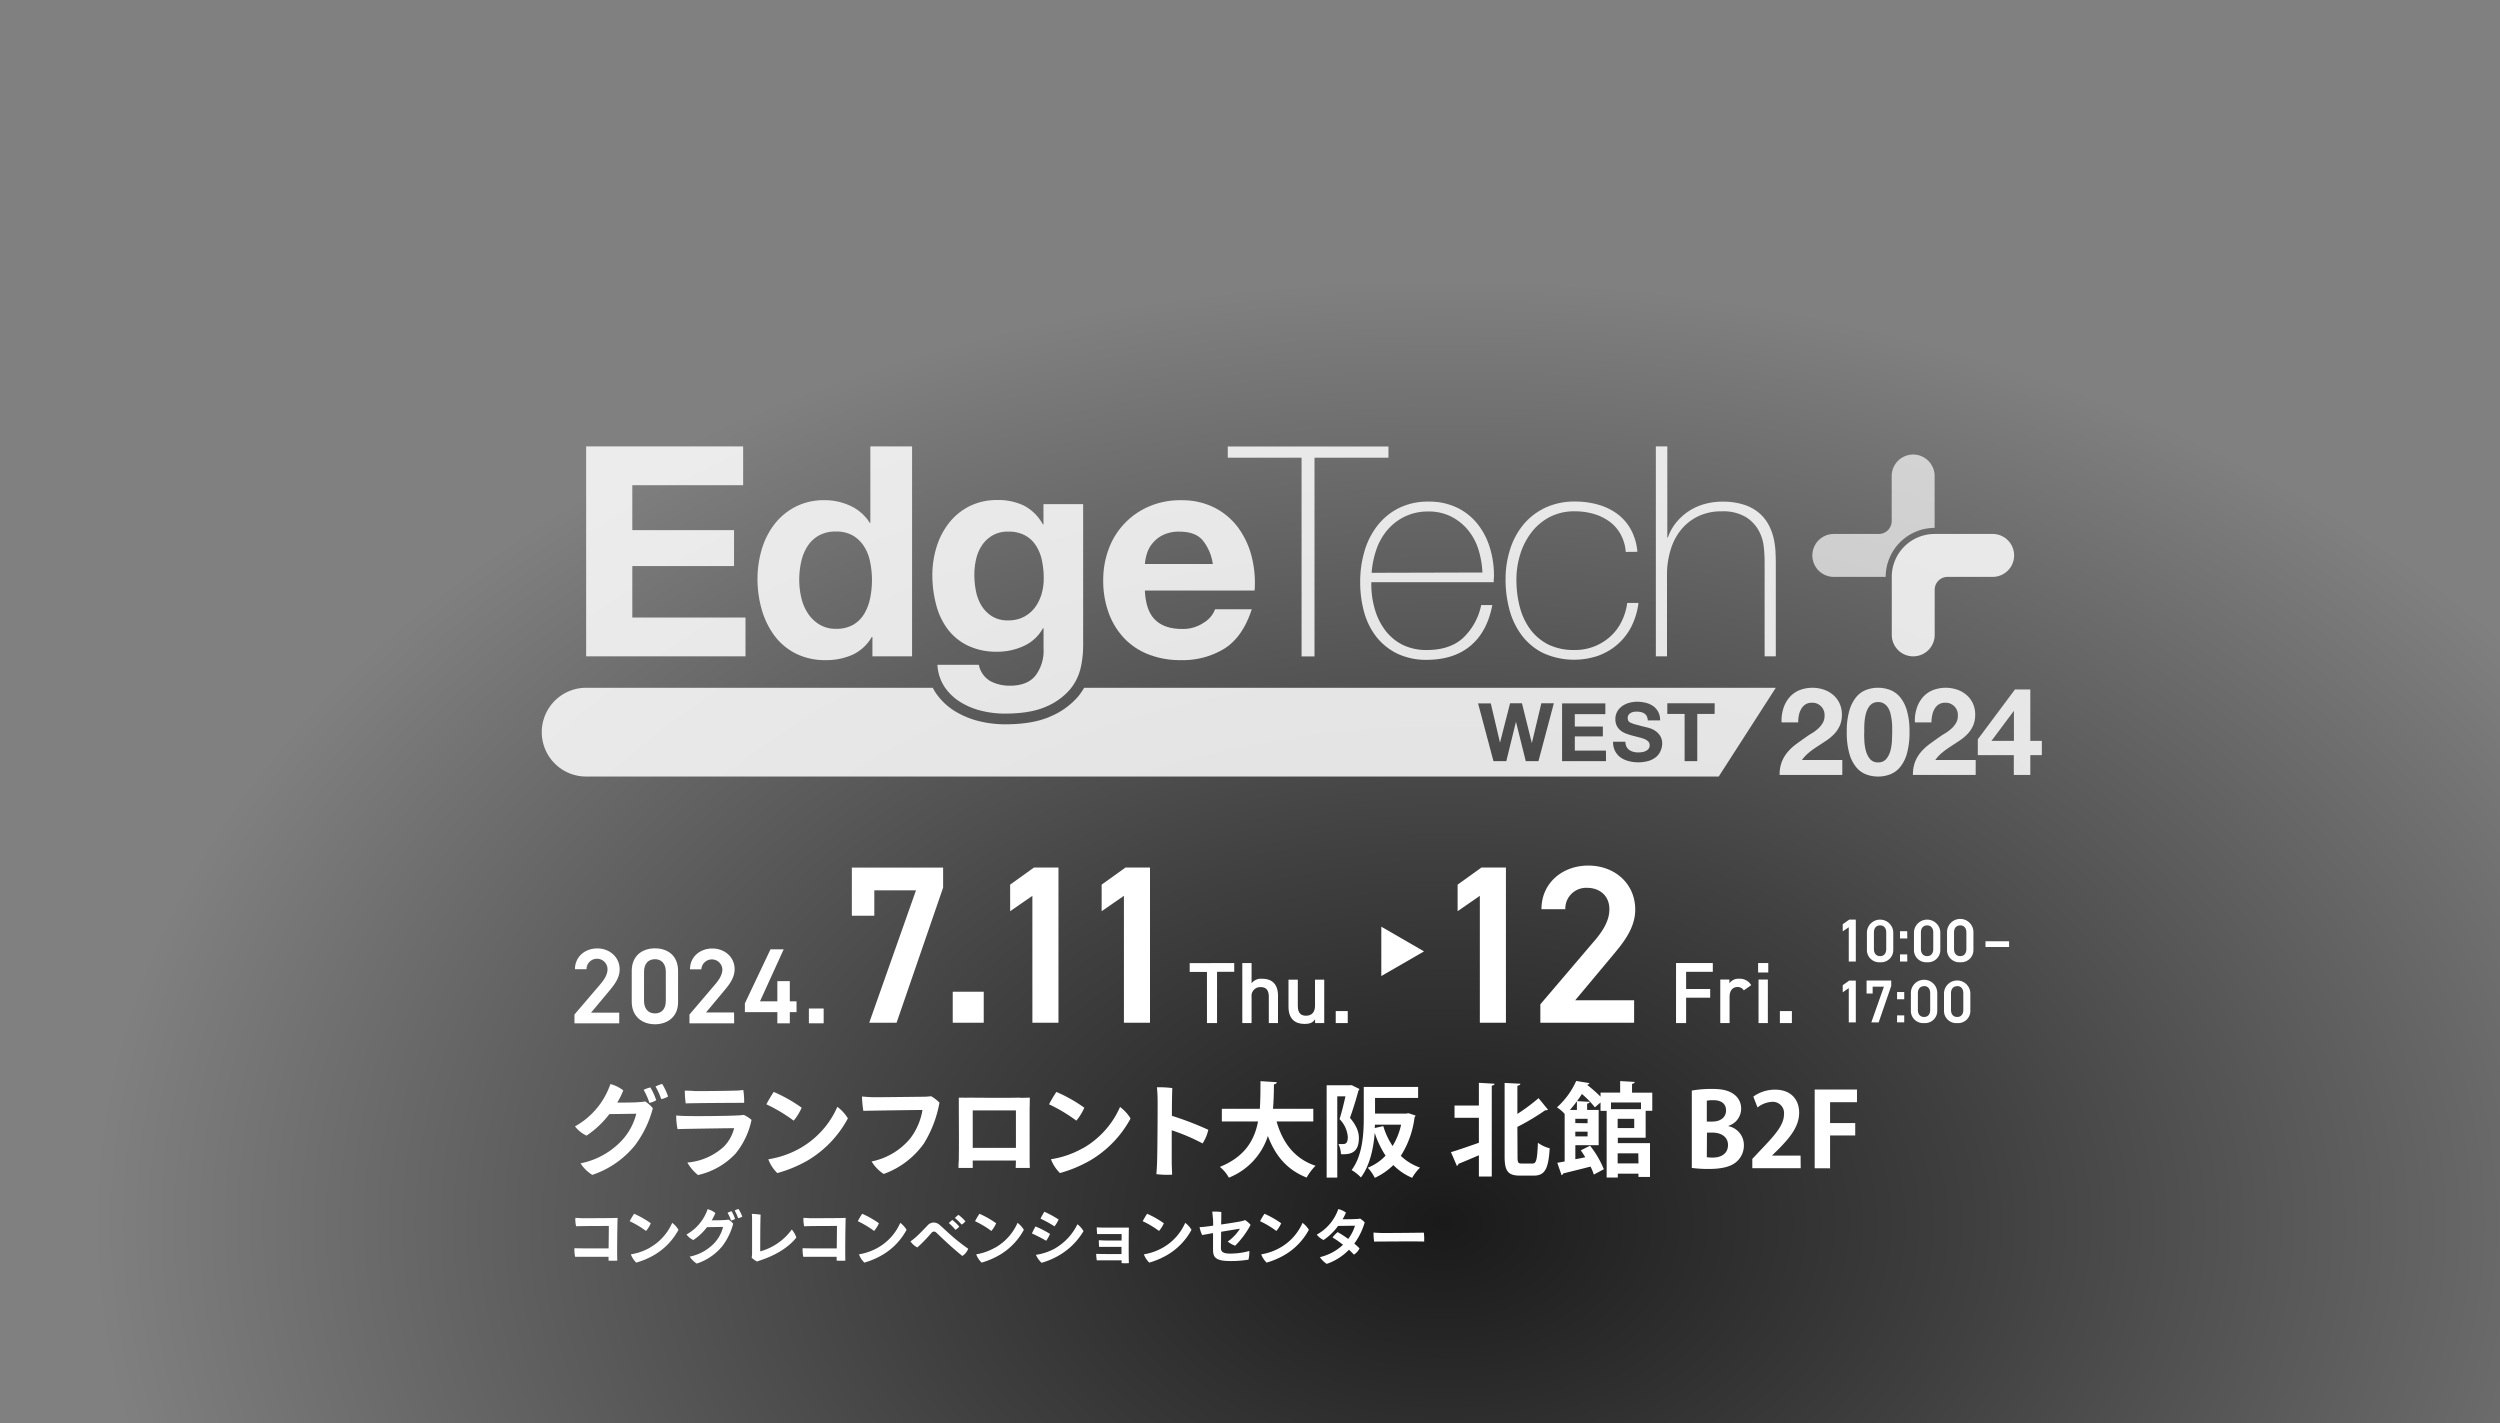<svg id="レイヤー_2" data-name="レイヤー 2" xmlns="http://www.w3.org/2000/svg" xmlns:xlink="http://www.w3.org/1999/xlink" viewBox="0 0 650 370"><rect x="0" y="0" width="650" height="370" fill="#808080" stroke="none"/><defs><style>.cls-1{fill:none;}.cls-2{clip-path:url(#clip-path);}.cls-3{fill:url(#名称未設定グラデーション_24);}.cls-4{opacity:0.85;}.cls-5{fill:#fff;}.cls-6{opacity:0.8;}</style><clipPath id="clip-path"><rect class="cls-1" width="650" height="370"/></clipPath><radialGradient id="名称未設定グラデーション_24" cx="410.94" cy="246.7" r="240.2" gradientTransform="translate(-224.63 66.37) scale(1.46 1.02)" gradientUnits="userSpaceOnUse"><stop offset="0" stop-opacity="0.8"/><stop offset="0.4" stop-opacity="0.5"/><stop offset="1" stop-opacity="0"/></radialGradient></defs><g class="cls-2"><ellipse class="cls-3" cx="374.17" cy="318" rx="350" ry="300"/></g><g class="cls-4"><path class="cls-5" d="M193.22,116.06v10.09H164.4v11.69h26.45v9.33H164.4v13.38h29.43v10.09H152.4V116.06Z"/><path class="cls-5" d="M226.68,165.59a11.26,11.26,0,0,1-5,4.63,16.66,16.66,0,0,1-7,1.41,16.85,16.85,0,0,1-7.8-1.72,15.69,15.69,0,0,1-5.54-4.66,21.22,21.22,0,0,1-3.29-6.77,28.64,28.64,0,0,1-1.1-7.95,27,27,0,0,1,1.1-7.68,20,20,0,0,1,3.29-6.53,16.45,16.45,0,0,1,5.46-4.55,16.22,16.22,0,0,1,7.65-1.72,15.63,15.63,0,0,1,6.69,1.49,11.69,11.69,0,0,1,5,4.4h.15V116.06h10.85v54.58H226.83v-5Zm-.46-19.53a11.58,11.58,0,0,0-1.57-4,8.67,8.67,0,0,0-2.86-2.79,8.46,8.46,0,0,0-4.44-1.07,8.88,8.88,0,0,0-4.51,1.07,8.39,8.39,0,0,0-2.94,2.83,12.44,12.44,0,0,0-1.6,4,21.84,21.84,0,0,0-.5,4.7,20,20,0,0,0,.54,4.59,12.27,12.27,0,0,0,1.72,4.09,9.55,9.55,0,0,0,3,2.9,8.07,8.07,0,0,0,4.32,1.11,8.66,8.66,0,0,0,4.48-1.07,8.11,8.11,0,0,0,2.86-2.87,13,13,0,0,0,1.53-4.09,23.67,23.67,0,0,0,.46-4.74A23.2,23.2,0,0,0,226.22,146.06Z"/><path class="cls-5" d="M300.35,161.16q2.44,2.37,7,2.37a9.63,9.63,0,0,0,5.65-1.65,6.82,6.82,0,0,0,2.91-3.47h9.55q-2.3,7.11-7,10.16A20.69,20.69,0,0,1,307,171.63a22.44,22.44,0,0,1-8.4-1.49,17.55,17.55,0,0,1-6.35-4.24,19.1,19.1,0,0,1-4-6.57,24.13,24.13,0,0,1-1.41-8.41,23,23,0,0,1,1.45-8.26,19.16,19.16,0,0,1,10.51-11,20.45,20.45,0,0,1,8.21-1.6,18.81,18.81,0,0,1,8.8,1.95,17.55,17.55,0,0,1,6.15,5.23,21.74,21.74,0,0,1,3.48,7.49,27.89,27.89,0,0,1,.76,8.8H297.67Q297.9,158.79,300.35,161.16Zm12.26-20.79c-1.29-1.43-3.27-2.14-5.92-2.14a9.41,9.41,0,0,0-4.32.88,8.18,8.18,0,0,0-2.75,2.18,7.86,7.86,0,0,0-1.45,2.75,12.4,12.4,0,0,0-.5,2.6h17.66A12.57,12.57,0,0,0,312.61,140.37Z"/><path class="cls-5" d="M319.22,119v-2.91H361V119H341.77v51.67h-3.36V119Z"/><path class="cls-5" d="M356.54,151.38v.45a23,23,0,0,0,.92,6.58,16.76,16.76,0,0,0,2.72,5.5,13,13,0,0,0,4.52,3.75A13.94,13.94,0,0,0,371,169q5.91,0,9.35-3.09a16.23,16.23,0,0,0,4.76-8.6H388q-1.3,6.89-5.62,10.55T371,171.56a17.41,17.41,0,0,1-7.61-1.57,15.66,15.66,0,0,1-5.43-4.28,18.34,18.34,0,0,1-3.25-6.42,28.85,28.85,0,0,1-1.06-8,27.94,27.94,0,0,1,1.1-7.91,19.8,19.8,0,0,1,3.33-6.65,16.3,16.3,0,0,1,5.54-4.59,16.94,16.94,0,0,1,7.84-1.72,16.56,16.56,0,0,1,7.29,1.53,15.3,15.3,0,0,1,5.32,4.17,18.44,18.44,0,0,1,3.24,6.11,24.41,24.41,0,0,1,1.12,7.45c0,.26,0,.55-.05.88s0,.6,0,.81Zm28.89-2.53a23.6,23.6,0,0,0-1.07-6.08,15,15,0,0,0-2.72-5,13.63,13.63,0,0,0-4.37-3.48,12.89,12.89,0,0,0-5.86-1.3,13.78,13.78,0,0,0-6.21,1.34,14,14,0,0,0-4.52,3.52,15.64,15.64,0,0,0-2.84,5.08,23.84,23.84,0,0,0-1.22,6Z"/><path class="cls-5" d="M422.7,143.5a11.35,11.35,0,0,0-1.34-4.59,10.3,10.3,0,0,0-2.86-3.28,13.09,13.09,0,0,0-4.09-2,17.58,17.58,0,0,0-5-.69,13.81,13.81,0,0,0-6.5,1.49,14.49,14.49,0,0,0-4.74,4,18,18,0,0,0-2.9,5.66,21.76,21.76,0,0,0-1,6.53,27.48,27.48,0,0,0,.92,7.34A16.76,16.76,0,0,0,398,163.8a13.36,13.36,0,0,0,4.74,3.86A15.15,15.15,0,0,0,409.4,169a13.59,13.59,0,0,0,9.21-3.44,13,13,0,0,0,2.95-3.86,15.59,15.59,0,0,0,1.52-4.93H426a18.64,18.64,0,0,1-1.91,6.27,15.44,15.44,0,0,1-3.67,4.62,15.91,15.91,0,0,1-5,2.87,19.48,19.48,0,0,1-14.19-.73,15.62,15.62,0,0,1-5.57-4.62,19.32,19.32,0,0,1-3.21-6.69,29.84,29.84,0,0,1-1-7.91,25.15,25.15,0,0,1,1.19-7.79,19.26,19.26,0,0,1,3.47-6.43,16.6,16.6,0,0,1,5.66-4.35,17.73,17.73,0,0,1,7.72-1.61,21.81,21.81,0,0,1,6,.8,15.63,15.63,0,0,1,5,2.41,12.55,12.55,0,0,1,3.55,4.09,14.48,14.48,0,0,1,1.68,5.77Z"/><path class="cls-5" d="M433.5,116.06v23.7h.15a12.42,12.42,0,0,1,2.19-3.94,14.14,14.14,0,0,1,3.28-2.94,14.4,14.4,0,0,1,4.09-1.84,17.15,17.15,0,0,1,4.51-.61,17.91,17.91,0,0,1,5.85.84,11.42,11.42,0,0,1,3.93,2.22,10.88,10.88,0,0,1,2.41,3.09,14,14,0,0,1,1.26,3.48,20,20,0,0,1,.46,3.4c.05,1.1.08,2.06.08,2.87v24.31H458.8V145.79a34.73,34.73,0,0,0-.23-3.66,11,11,0,0,0-1.34-4.24,9.52,9.52,0,0,0-3.36-3.48,11.42,11.42,0,0,0-6.23-1.46,13.77,13.77,0,0,0-6,1.23,12.86,12.86,0,0,0-4.43,3.4,14.88,14.88,0,0,0-2.79,5.19,21.79,21.79,0,0,0-1,6.62v21.25h-2.9V116.06Z"/><path class="cls-5" d="M281,173.54a13.56,13.56,0,0,1-2.79,5.7,16.7,16.7,0,0,1-6.19,4.47q-4.05,1.83-10.86,1.83a25.47,25.47,0,0,1-5.92-.72,18.91,18.91,0,0,1-5.5-2.26,13.48,13.48,0,0,1-4.13-3.93,11.47,11.47,0,0,1-1.88-5.78h10.78a6.23,6.23,0,0,0,3,4.25,10.73,10.73,0,0,0,5.13,1.18c3,0,5.28-.91,6.68-2.75a10.74,10.74,0,0,0,2-7v-5.19h-.15a10.74,10.74,0,0,1-5,4.62,16.3,16.3,0,0,1-6.84,1.49,17.2,17.2,0,0,1-7.65-1.57,14.47,14.47,0,0,1-5.27-4.28,18,18,0,0,1-3-6.34,30.38,30.38,0,0,1-1-7.68,24.93,24.93,0,0,1,1.1-7.38,19.28,19.28,0,0,1,3.26-6.27,15.68,15.68,0,0,1,5.31-4.32,15.92,15.92,0,0,1,7.3-1.6,15.27,15.27,0,0,1,6.84,1.45,11.87,11.87,0,0,1,4.93,4.89h.15v-5.27h10.32v37A26.56,26.56,0,0,1,281,173.54ZM266.17,160.4a8.57,8.57,0,0,0,2.91-2.45,11.1,11.1,0,0,0,1.72-3.48,14.49,14.49,0,0,0,.57-4.09,22.07,22.07,0,0,0-.46-4.62,11.31,11.31,0,0,0-1.53-3.86,7.83,7.83,0,0,0-2.83-2.68,8.94,8.94,0,0,0-4.43-1,7.82,7.82,0,0,0-3.93.92,8.29,8.29,0,0,0-2.76,2.48,10.46,10.46,0,0,0-1.6,3.59,17.84,17.84,0,0,0-.5,4.24,21.72,21.72,0,0,0,.42,4.25,11.62,11.62,0,0,0,1.45,3.78,8.51,8.51,0,0,0,2.72,2.75,7.62,7.62,0,0,0,4.2,1.07A8.63,8.63,0,0,0,266.17,160.4Z"/><g class="cls-6"><path class="cls-5" d="M503,137.25h0V123.76a5.58,5.58,0,0,0-11.16,0v11.72a3.35,3.35,0,0,1-3.35,3.35H476.79a5.58,5.58,0,0,0,0,11.16h13.49A12.76,12.76,0,0,1,503,137.25Z"/></g><path class="cls-5" d="M518.09,138.83H503A11.15,11.15,0,0,0,491.86,150h0v15.07a5.58,5.58,0,0,0,11.16,0V153.34a3.35,3.35,0,0,1,3.35-3.35h11.72a5.58,5.58,0,0,0,0-11.16Z"/><path class="cls-5" d="M281.88,178.82a17.89,17.89,0,0,1-1.47,2.16,19.37,19.37,0,0,1-7.21,5.26c-3.09,1.4-7,2.08-12,2.08a28.36,28.36,0,0,1-6.57-.8,22.3,22.3,0,0,1-6.31-2.59,16.38,16.38,0,0,1-5-4.74,11.67,11.67,0,0,1-.8-1.37H152.4a11.54,11.54,0,1,0,0,23.08H446.87l14.84-23.08ZM400,197.89H396.7l-2.55-10.23h0l-2.51,10.23h-3.34l-4-15h3.31L390,193.09h0l2.62-10.24h3.09l2.57,10.36h0l2.47-10.36H404Zm17.56,0H406.14v-15h11.25v2.78h-7.94v3.23h7.29v2.56h-7.29v3.69h8.1Zm14.14-2.55a4.08,4.08,0,0,1-1.19,1.53,5.75,5.75,0,0,1-2,1,9.92,9.92,0,0,1-5.11,0,6.14,6.14,0,0,1-2.07-.95,4.78,4.78,0,0,1-1.42-1.67,5,5,0,0,1-.51-2.4h3.21a2.78,2.78,0,0,0,.27,1.28,2.45,2.45,0,0,0,.73.86,3.33,3.33,0,0,0,1.06.48,4.84,4.84,0,0,0,1.26.16,6.41,6.41,0,0,0,1-.08,3.07,3.07,0,0,0,.95-.28,2,2,0,0,0,.74-.58,1.47,1.47,0,0,0,.29-.93,1.35,1.35,0,0,0-.39-1,3.17,3.17,0,0,0-1-.63,12.21,12.21,0,0,0-1.43-.44l-1.62-.42a13.72,13.72,0,0,1-1.65-.52,5.36,5.36,0,0,1-1.43-.79,3.74,3.74,0,0,1-1-1.21,3.66,3.66,0,0,1-.39-1.76,4,4,0,0,1,.49-2,4.53,4.53,0,0,1,1.3-1.42,5.66,5.66,0,0,1,1.81-.84,7.87,7.87,0,0,1,2-.28,9.41,9.41,0,0,1,2.27.27,5.71,5.71,0,0,1,1.93.85,4.22,4.22,0,0,1,1.33,1.51,4.61,4.61,0,0,1,.5,2.22h-3.2a2.75,2.75,0,0,0-.29-1.12,1.93,1.93,0,0,0-.64-.69,2.68,2.68,0,0,0-.92-.36,5.6,5.6,0,0,0-1.12-.11,3.72,3.72,0,0,0-.81.09,2.06,2.06,0,0,0-.72.29,1.82,1.82,0,0,0-.54.53,1.62,1.62,0,0,0,0,1.52,1.46,1.46,0,0,0,.66.5,8.63,8.63,0,0,0,1.37.46l2.29.6a11.27,11.27,0,0,1,1.17.3,5.68,5.68,0,0,1,1.48.7,4.5,4.5,0,0,1,1.27,1.3,3.67,3.67,0,0,1,.54,2.08A4.54,4.54,0,0,1,431.69,195.34Zm14.1-9.71h-4.51v12.26H438V185.63h-4.5v-2.78h12.32Z"/><path class="cls-5" d="M463.65,184.27a8.11,8.11,0,0,1,1.53-2.86,6.81,6.81,0,0,1,2.55-1.91,9.33,9.33,0,0,1,6.45-.2,7.44,7.44,0,0,1,2.42,1.36,6.39,6.39,0,0,1,1.67,2.19,6.76,6.76,0,0,1,.62,2.92,7,7,0,0,1-.54,2.89,7.69,7.69,0,0,1-1.43,2.15,12.31,12.31,0,0,1-2,1.69L472.64,194c-.77.5-1.51,1-2.23,1.6a10.31,10.31,0,0,0-1.9,2H479v3.88H462.7a9.12,9.12,0,0,1,.56-3.37,9,9,0,0,1,1.5-2.55,13.15,13.15,0,0,1,2.24-2.08c.86-.64,1.76-1.28,2.71-1.94.49-.34,1-.68,1.56-1a11,11,0,0,0,1.51-1.16,6.3,6.3,0,0,0,1.14-1.43,3.51,3.51,0,0,0,.46-1.81,3.17,3.17,0,0,0-3.33-3.43,3,3,0,0,0-1.67.46,3.44,3.44,0,0,0-1.09,1.21,5.32,5.32,0,0,0-.59,1.65,9.11,9.11,0,0,0-.17,1.79h-4.32A10.38,10.38,0,0,1,463.65,184.27Z"/><path class="cls-5" d="M480.81,184.84a9.77,9.77,0,0,1,1.76-3.54,6.28,6.28,0,0,1,2.59-1.91,8.55,8.55,0,0,1,3.12-.57,8.65,8.65,0,0,1,3.16.57,6.4,6.4,0,0,1,2.61,1.91,9.63,9.63,0,0,1,1.77,3.54,19.24,19.24,0,0,1,.65,5.44,20,20,0,0,1-.65,5.57,9.62,9.62,0,0,1-1.77,3.57,6.4,6.4,0,0,1-2.61,1.91,8.65,8.65,0,0,1-3.16.57,8.55,8.55,0,0,1-3.12-.57,6.28,6.28,0,0,1-2.59-1.91,9.77,9.77,0,0,1-1.76-3.57,20,20,0,0,1-.65-5.57A19.24,19.24,0,0,1,480.81,184.84Zm3.92,7.74a11.84,11.84,0,0,0,.4,2.61,5.52,5.52,0,0,0,1.06,2.14,2.56,2.56,0,0,0,2.09.89,2.66,2.66,0,0,0,2.15-.89,5.69,5.69,0,0,0,1.08-2.14,12.46,12.46,0,0,0,.39-2.61c.05-.9.07-1.66.07-2.3,0-.38,0-.84,0-1.38a13.87,13.87,0,0,0-.13-1.67,16.19,16.19,0,0,0-.31-1.69,5.26,5.26,0,0,0-.62-1.51,3.39,3.39,0,0,0-1.05-1.08,2.75,2.75,0,0,0-1.56-.41,2.7,2.7,0,0,0-1.54.41,3.18,3.18,0,0,0-1,1.08,5.56,5.56,0,0,0-.62,1.51,12.27,12.27,0,0,0-.32,1.69c-.06.57-.1,1.13-.11,1.67s0,1,0,1.38C484.66,190.92,484.69,191.68,484.73,192.58Z"/><path class="cls-5" d="M498.31,184.27a8.26,8.26,0,0,1,1.52-2.86,6.92,6.92,0,0,1,2.56-1.91,9.33,9.33,0,0,1,6.45-.2,7.44,7.44,0,0,1,2.42,1.36,6.39,6.39,0,0,1,1.67,2.19,6.76,6.76,0,0,1,.62,2.92,7,7,0,0,1-.54,2.89,7.69,7.69,0,0,1-1.43,2.15,12.31,12.31,0,0,1-2,1.69L507.3,194c-.77.5-1.51,1-2.23,1.6a10.31,10.31,0,0,0-1.9,2h10.51v3.88H497.36a9.34,9.34,0,0,1,.55-3.37,9.05,9.05,0,0,1,1.51-2.55,13.15,13.15,0,0,1,2.24-2.08c.86-.64,1.76-1.28,2.71-1.94.49-.34,1-.68,1.56-1a11,11,0,0,0,1.51-1.16,6.3,6.3,0,0,0,1.14-1.43,3.51,3.51,0,0,0,.46-1.81,3.17,3.17,0,0,0-3.33-3.43,3,3,0,0,0-1.67.46,3.44,3.44,0,0,0-1.09,1.21,5.32,5.32,0,0,0-.59,1.65,9.13,9.13,0,0,0-.18,1.79h-4.31A10.38,10.38,0,0,1,498.31,184.27Z"/><path class="cls-5" d="M514.23,196.34v-4.12l9.65-12.95h4v13.36h3v3.71h-3v5.15h-4.29v-5.15Zm9.3-11.42-5.75,7.71h5.84v-7.71Z"/></g><path class="cls-5" d="M165.91,286.56a10.21,10.21,0,0,0,1.83-.19,8.68,8.68,0,0,1,2,1.78,27.69,27.69,0,0,1-4.73,9.74A24.2,24.2,0,0,1,154,305.47a9.72,9.72,0,0,1-3.06-3,20.06,20.06,0,0,0,10.42-5.62,15.82,15.82,0,0,0,4.07-7.28l-7,.1a24.61,24.61,0,0,1-5.93,5.59,8.08,8.08,0,0,1-3-2.4,20,20,0,0,0,9.2-11,8.91,8.91,0,0,1,3.35,1.65,20.7,20.7,0,0,1-1.57,3.17c4.6,0,5.43-.11,5.43-.11Zm3.19-3.83a17.27,17.27,0,0,1,1.52,3.32,4.64,4.64,0,0,1-1.78.69,16.93,16.93,0,0,0-1.49-3.38A8.64,8.64,0,0,1,169.1,282.73Zm4.6,2.36a5.17,5.17,0,0,1-1.78.67,18,18,0,0,0-1.49-3.27,9,9,0,0,1,1.73-.67A15.7,15.7,0,0,1,173.7,285.09Z"/><path class="cls-5" d="M191.19,300a19.17,19.17,0,0,1-9.71,5.51,11.66,11.66,0,0,1-2.77-3.25,16,16,0,0,0,9.53-4.17,10.4,10.4,0,0,0,2.63-4.76c-1.62,0-12.5.16-14.71.24a18.08,18.08,0,0,1-.35-3.54c1,.08,1.89.13,2.88.13,1.86.08,11.22,0,13.22-.16.58,0,1-.08,1.49-.13a9.83,9.83,0,0,1,2,1.3A20.43,20.43,0,0,1,191.19,300Zm-10.88-16.33c1.62.05,9.41-.05,10.77-.11.91,0,1.6-.1,2.18-.16a19.4,19.4,0,0,1,.22,3.33c-1.1,0-11,.05-12.83.11-.39,0-1.64,0-2.36.05a24.23,24.23,0,0,1-.24-3.33C178.93,283.58,179.38,283.6,180.31,283.63Z"/><path class="cls-5" d="M208.43,288a13.7,13.7,0,0,1-2.07,3.37,41.93,41.93,0,0,0-7.1-4.25,35.18,35.18,0,0,1,1.91-3.22A39.1,39.1,0,0,1,208.43,288ZM208,298.55a22.93,22.93,0,0,0,9.71-10.77,10.73,10.73,0,0,1,2.74,3A28.24,28.24,0,0,1,210,301.72,34.18,34.18,0,0,1,202.1,305a9.81,9.81,0,0,1-2.34-3.59A24.28,24.28,0,0,0,208,298.55Z"/><path class="cls-5" d="M240.22,297.3a21.84,21.84,0,0,1-10.46,7.93,10.19,10.19,0,0,1-3.14-3.25,17.56,17.56,0,0,0,10-5.93,16.63,16.63,0,0,0,3.22-7.45c-2.39,0-13.06.16-15.37.22a26.58,26.58,0,0,1-.35-3.73c1.14.11,2.39.19,3.33.19,1.56,0,11.22-.11,12.87-.13a14.3,14.3,0,0,0,1.76-.14,9.88,9.88,0,0,1,2.18,1.68A30.36,30.36,0,0,1,240.22,297.3Z"/><path class="cls-5" d="M265.28,285.44s.56,0,2.47-.05c0,2-.05,2.68-.05,2.68,0,3.62,0,10.67,0,13.73,0,.53.05,1.57.05,1.86-1,0-2.39,0-3.67,0,0,0,0-.35.06-1.86v-.06c-2.69,0-8.2,0-11.23,0l0,1.92c-1,0-2.72,0-3.7,0,0-.43,0-1.44.08-2.1.08-3.7,0-10.69,0-13.94,0,0,0-.66,0-2.23,1.86.05,2.5,0,2.5,0v0c1.19,0,9.78.11,13.51,0Zm-1.14,13v-9.73c-1.65,0-8.73,0-11.23,0v9.73Z"/><path class="cls-5" d="M281.92,288a13.7,13.7,0,0,1-2.07,3.37,41.93,41.93,0,0,0-7.1-4.25,35.18,35.18,0,0,1,1.91-3.22A39.1,39.1,0,0,1,281.92,288Zm-.42,10.58a22.93,22.93,0,0,0,9.71-10.77,10.73,10.73,0,0,1,2.74,3,28.24,28.24,0,0,1-10.51,10.91,34.18,34.18,0,0,1-7.85,3.27,9.81,9.81,0,0,1-2.34-3.59A24.28,24.28,0,0,0,281.5,298.55Z"/><path class="cls-5" d="M304.65,293.87V302c0,.77.06,2.29.11,3.41a21.64,21.64,0,0,1-4.1-.14c.08-.85.16-2.26.19-3.38.08-2.44.16-13.56.13-15.66a34.67,34.67,0,0,0-.18-3.54,27.13,27.13,0,0,1,4,.21c-.05,1-.11,3.91-.11,7.21a81.51,81.51,0,0,1,9.47,3.64,10.91,10.91,0,0,1-1.49,3.54A51.77,51.77,0,0,0,304.65,293.87Z"/><path class="cls-5" d="M341.46,291.58h-9.55c1.57,5.51,4.65,9.69,10.13,11.52a14,14,0,0,0-2.31,3.06c-5.11-2-8.14-5.67-10.08-10.8a17.4,17.4,0,0,1-10.14,10.83,9.9,9.9,0,0,0-2.34-2.8c6.49-2.63,9-6.94,9.92-11.81h-9.41v-3.29h9.87c.18-2.37.16-4.79.18-7.19l4.23.27c0,.29-.29.48-.74.56,0,2.05-.06,4.2-.24,6.36h10.48Z"/><path class="cls-5" d="M351.44,282.14l2,1a.68.68,0,0,1-.24.4c-.56,2.13-1.44,5-2.21,7.1,1.7,2,2.32,3.65,2.32,5.24,0,4-2.37,4.31-4.66,4.21a6.55,6.55,0,0,0-.66-2.64c.48,0,.9,0,1.22,0,.88,0,1.22-.53,1.22-1.89a7.49,7.49,0,0,0-2.15-4.6c.56-1.7,1.12-4.07,1.54-5.91h-2.13v21.12h-2.76v-24h6Zm6.07,7.4h8.11l.53-.11s.08,0,1.89.61a1.38,1.38,0,0,1-.26.48,24,24,0,0,1-3.57,10,13.87,13.87,0,0,0,5,3.06,12.1,12.1,0,0,0-2.05,2.66,15.11,15.11,0,0,1-4.89-3.32,17,17,0,0,1-4.82,3.32,11.47,11.47,0,0,0-1.83-2.63,12.91,12.91,0,0,0,4.63-3.14,24.27,24.27,0,0,1-2.82-5.93h0c-.32,4-1.25,8.46-3.59,11.6a10.66,10.66,0,0,0-2.42-1.92c2.92-3.91,3.16-9.65,3.16-13.8v-7.82h14.13v2.87H357.51Zm-.08,3.75,2.23-.51a18.42,18.42,0,0,0,2.42,5.19,18.22,18.22,0,0,0,2.21-5.56h-6.81Z"/><path class="cls-5" d="M384.51,287.43v-5.9l4.07.24c0,.24-.24.42-.72.5v23.62h-3.35v-5.53c-2,.88-3.91,1.68-5.32,2.24a.66.66,0,0,1-.4.53l-1.54-3.57c1.81-.53,4.54-1.49,7.26-2.44v-6.49h-6.33v-3.2Zm10.05,13.38c0,1.49.16,1.71,1.12,1.71h2.79c1,0,1.2-1.09,1.39-5.4a8.8,8.8,0,0,0,3.06,1.43c-.32,5.14-1.12,7.11-4.13,7.11H395.2c-3.06,0-4-1.12-4-4.9v-19.2l4.09.21c0,.26-.24.42-.77.53v7.32a50.61,50.61,0,0,0,5.51-4.1l2.45,3a.91.91,0,0,1-.7.13,60.77,60.77,0,0,1-7.26,4.34Z"/><path class="cls-5" d="M427.87,295.81h-7.24v1.41H429V306h-3v-.85h-5.37v1h-2.9V288.82h-1.59v-2.18l-1.47,1.27a23.88,23.88,0,0,0-3.38-3.48c-.37.61-.79,1.22-1.25,1.86l3.25.19c0,.24-.19.4-.64.45v1.65h3v9.18h-6.06v3.64c.85-.16,1.7-.32,2.58-.51-.37-.63-.77-1.25-1.17-1.8l2.42-1.2A25,25,0,0,1,417,304l-2.61,1.39a13.25,13.25,0,0,0-.85-2.08c-2.63.69-5.29,1.33-7.1,1.78a.63.63,0,0,1-.43.46l-1.11-3.22,1.91-.35V289.62a9.36,9.36,0,0,0-2-1.71,20.3,20.3,0,0,0,5-6.86l3.43.56a.62.62,0,0,1-.64.42l0,0a35,35,0,0,1,3.54,3.11v-1.06h5.1v-3l3.78.22c0,.26-.21.42-.69.5v2.29h5.26v4.71h-1.72ZM410,288.58v-2.26a27.5,27.5,0,0,1-1.83,2.26Zm2.77,3.46v-1.15h-3.19V292Zm-3.19,3.43h3.19v-1.23h-3.19Zm17.08-8.83h-7.8v1.73h7.8Zm-1.76,6.65v-2.4h-4.31v2.4Zm1.06,6.57h-5.37v2.63H426Z"/><path class="cls-5" d="M449.41,292.81a5,5,0,0,1,4,5,5.61,5.61,0,0,1-1.86,4.2c-1.38,1.25-3.67,1.92-7.32,1.92a32.53,32.53,0,0,1-4.36-.27V283.55a29,29,0,0,1,5.19-.43c2.47,0,4.23.32,5.64,1.31a4.52,4.52,0,0,1,2,3.86,4.67,4.67,0,0,1-3.27,4.41Zm-4.2-1.2c2.23,0,3.56-1.2,3.56-2.87,0-2-1.51-2.69-3.27-2.69a8.19,8.19,0,0,0-1.73.13v5.43Zm-1.44,9.26a8.26,8.26,0,0,0,1.57.1c2.13,0,3.94-1,3.94-3.27s-2-3.22-4-3.22h-1.47Z"/><path class="cls-5" d="M468.18,303.74H455.6v-2.42l2.24-2.39c3.8-3.94,6-6.52,6-9.23a2.92,2.92,0,0,0-3.13-3.22,6.58,6.58,0,0,0-3.75,1.46l-1.1-2.82a9.61,9.61,0,0,1,5.64-1.81c4.31,0,6.28,2.74,6.28,6,0,3.57-2.42,6.49-5.35,9.45l-1.67,1.64v.06h7.39Z"/><path class="cls-5" d="M471.82,303.74V283.28h11v3.3h-7V292h6.54v3.22h-6.54v8.54Z"/><path class="cls-5" d="M158.3,318.75c-1,0-6.84,0-8.51.08a7.48,7.48,0,0,1-.19-2.18c.54,0,1.24.08,1.75.08,1.05,0,8,0,9.23-.08-.08,1.69-.18,9.52-.08,11.11a17.33,17.33,0,0,1-2.28,0l0-1h-6.69c-.73,0-1.36,0-2,0a10.06,10.06,0,0,1-.18-2.23c1.55.08,6.31.06,8.89.06Z"/><path class="cls-5" d="M169.21,318.05a7.9,7.9,0,0,1-1.24,2,25,25,0,0,0-4.25-2.54,20.52,20.52,0,0,1,1.15-1.93A24.15,24.15,0,0,1,169.21,318.05Zm-.25,6.34a13.74,13.74,0,0,0,5.81-6.45,6.37,6.37,0,0,1,1.64,1.81,16.79,16.79,0,0,1-6.29,6.53,20.4,20.4,0,0,1-4.7,2,6.09,6.09,0,0,1-1.4-2.15A14.85,14.85,0,0,0,169,324.39Z"/><path class="cls-5" d="M188.31,317.21a7.34,7.34,0,0,0,1.09-.11,5.32,5.32,0,0,1,1.23,1.06A16.66,16.66,0,0,1,187.8,324a14.42,14.42,0,0,1-6.64,4.53,5.85,5.85,0,0,1-1.83-1.81,12.07,12.07,0,0,0,6.24-3.36A9.47,9.47,0,0,0,188,319l-4.18.06a14.72,14.72,0,0,1-3.55,3.35,4.72,4.72,0,0,1-1.78-1.44,12,12,0,0,0,5.5-6.59,5.48,5.48,0,0,1,2,1,12.86,12.86,0,0,1-.94,1.9c2.75,0,3.25-.07,3.25-.07Zm1.91-2.29a10.35,10.35,0,0,1,.9,2,2.83,2.83,0,0,1-1.06.41,10,10,0,0,0-.89-2A5,5,0,0,1,190.22,314.92Zm2.75,1.41a3,3,0,0,1-1.07.4,10.57,10.57,0,0,0-.89-2,5.66,5.66,0,0,1,1-.4A10.26,10.26,0,0,1,193,316.33Z"/><path class="cls-5" d="M195.54,326c0-1.35,0-5.73,0-8.39,0-.71,0-1.52-.07-2a19,19,0,0,1,2.3.21c-.11,1.32-.11,8-.11,9.53a15,15,0,0,0,8.21-5.68,6.6,6.6,0,0,1,1.18,2.08c-1.8,2.34-5.11,4.57-9.56,6-.26.09-.4.13-.66.24a5.85,5.85,0,0,1-1.41-1C195.51,326.68,195.52,326.3,195.54,326Z"/><path class="cls-5" d="M217.61,318.75c-1,0-6.85,0-8.52.08a7.84,7.84,0,0,1-.19-2.18c.54,0,1.24.08,1.75.08,1,0,8,0,9.23-.08-.08,1.69-.17,9.52-.08,11.11a17.18,17.18,0,0,1-2.27,0v-1h-6.68c-.73,0-1.37,0-2,0a10,10,0,0,1-.17-2.23c1.54.08,6.3.06,8.88.06Z"/><path class="cls-5" d="M228.52,318.05a8.22,8.22,0,0,1-1.25,2,24.9,24.9,0,0,0-4.24-2.54,20.55,20.55,0,0,1,1.14-1.93A23.9,23.9,0,0,1,228.52,318.05Zm-.26,6.34a13.74,13.74,0,0,0,5.81-6.45,6.37,6.37,0,0,1,1.64,1.81,16.79,16.79,0,0,1-6.29,6.53,20.53,20.53,0,0,1-4.69,2,5.83,5.83,0,0,1-1.4-2.15A14.8,14.8,0,0,0,228.26,324.39Z"/><path class="cls-5" d="M238.27,321.52c1-.89,2-2,2.85-2.85a2.15,2.15,0,0,1,1.57-.81,2.34,2.34,0,0,1,1.7.7c.83.72,1.68,1.53,2.69,2.44a49.32,49.32,0,0,0,4.65,3.67,3.74,3.74,0,0,1-1.53,1.88c-1-.81-2.65-2.21-4-3.47-1.1-1-2-1.88-2.68-2.53a1,1,0,0,0-.73-.35,1,1,0,0,0-.64.38,39.3,39.3,0,0,1-3.64,3.76,4.83,4.83,0,0,1-1.78-1.58A15.45,15.45,0,0,0,238.27,321.52Zm11.14-2.61a3.54,3.54,0,0,1-1,.84A13.76,13.76,0,0,0,246.7,318a6,6,0,0,1,.93-.81A13.18,13.18,0,0,1,249.41,318.91Zm1.61-1.37a4,4,0,0,1-1,.86,12.42,12.42,0,0,0-1.75-1.72,5.67,5.67,0,0,1,.94-.82A11.75,11.75,0,0,1,251,317.54Z"/><path class="cls-5" d="M259,318.05a8.19,8.19,0,0,1-1.24,2,25,25,0,0,0-4.25-2.54,20.52,20.52,0,0,1,1.15-1.93A24.15,24.15,0,0,1,259,318.05Zm-.25,6.34a13.74,13.74,0,0,0,5.81-6.45,6.37,6.37,0,0,1,1.64,1.81,16.86,16.86,0,0,1-6.29,6.53,20.4,20.4,0,0,1-4.7,2,6,6,0,0,1-1.4-2.15A14.85,14.85,0,0,0,258.71,324.39Z"/><path class="cls-5" d="M273,320.81a7.56,7.56,0,0,1-1,1.79,36.48,36.48,0,0,0-3.69-1.89,13.55,13.55,0,0,1,.93-1.83A26.38,26.38,0,0,1,273,320.81Zm1.36,3.74a14.57,14.57,0,0,0,5.77-6.24,5.85,5.85,0,0,1,1.58,1.78,17.77,17.77,0,0,1-6.25,6.24,19.63,19.63,0,0,1-4.65,2,6.37,6.37,0,0,1-1.47-2.07A14.92,14.92,0,0,0,274.39,324.55Zm.87-7.47a8.07,8.07,0,0,1-1.06,1.77,30.52,30.52,0,0,0-3.63-2,15.16,15.16,0,0,1,1-1.8A28.06,28.06,0,0,1,275.26,317.08Z"/><path class="cls-5" d="M291.63,320.85c-.7,0-5.3,0-6.37,0-.05-.35-.11-1.48-.11-1.72.42,0,1.35.05,1.75.05.7,0,5.59,0,6.61,0-.05,1.14-.08,7.54,0,9.23a11.92,11.92,0,0,1-1.89,0v-.72h-5.16l-1.3,0A17.33,17.33,0,0,1,285,326c.88.06,4.72.06,6.59.06v-1.88l-4.5,0c-.51,0-1,0-1.32,0-.05-.4-.08-1.35-.08-1.72.17,0,1,.05,1.59.07h4.33Z"/><path class="cls-5" d="M302.6,318.05a8.22,8.22,0,0,1-1.25,2,24.62,24.62,0,0,0-4.25-2.54c.26-.51.9-1.58,1.15-1.93A23.9,23.9,0,0,1,302.6,318.05Zm-.26,6.34a13.74,13.74,0,0,0,5.81-6.45,6.37,6.37,0,0,1,1.64,1.81,16.79,16.79,0,0,1-6.29,6.53,20.53,20.53,0,0,1-4.69,2,5.83,5.83,0,0,1-1.4-2.15A14.8,14.8,0,0,0,302.34,324.39Z"/><path class="cls-5" d="M312.57,321.11a7.56,7.56,0,0,1-.68-2.06c.73,0,1.61-.12,2.42-.23l1.11-.15c0-.68,0-1.37-.06-1.91s-.1-1.22-.18-1.73a13.24,13.24,0,0,1,2.36.09c0,.7,0,1.85-.05,3.25,2.1-.3,4.51-.68,5.41-.89a7.36,7.36,0,0,0,.82-.26,6.3,6.3,0,0,1,1.43,1.25,22.89,22.89,0,0,1-4,5.41,6.34,6.34,0,0,1-1.94-1.07,11.66,11.66,0,0,0,3.17-3.34c-.61.08-2.72.43-4.89.79,0,1.72-.05,3.44-.05,4.22s.34,1.45,2.27,1.45a18.07,18.07,0,0,0,5.12-.68,9.42,9.42,0,0,1-.22,2.26,28,28,0,0,1-4.71.36c-4,0-4.51-1.08-4.51-3,0-1,0-3,0-4.27Z"/><path class="cls-5" d="M333.11,318.05a8.22,8.22,0,0,1-1.25,2,24.9,24.9,0,0,0-4.24-2.54,20.55,20.55,0,0,1,1.14-1.93A23.9,23.9,0,0,1,333.11,318.05Zm-.26,6.34a13.74,13.74,0,0,0,5.81-6.45,6.37,6.37,0,0,1,1.64,1.81,16.79,16.79,0,0,1-6.29,6.53,20.53,20.53,0,0,1-4.69,2,5.83,5.83,0,0,1-1.4-2.15A14.8,14.8,0,0,0,332.85,324.39Z"/><path class="cls-5" d="M352.5,316.94a4.3,4.3,0,0,0,1.11-.11,5.19,5.19,0,0,1,1.21,1,17.42,17.42,0,0,1-2.71,5.51,15.07,15.07,0,0,1,1.37,1.23,3.87,3.87,0,0,1-1.46,1.63c-.37-.39-.8-.82-1.29-1.27a14.67,14.67,0,0,1-5.78,3.68,6.25,6.25,0,0,1-1.77-1.75,13.24,13.24,0,0,0,6-3.22,25.83,25.83,0,0,0-2.73-1.91,8.8,8.8,0,0,1,1.34-1.38,24.55,24.55,0,0,1,2.74,1.78,11.16,11.16,0,0,0,1.77-3.45l-4.4.06a14.86,14.86,0,0,1-3.77,3.66,4.66,4.66,0,0,1-1.77-1.4,12,12,0,0,0,5.59-6.64,5.15,5.15,0,0,1,2,.93,13.38,13.38,0,0,1-.88,1.72c2.92,0,3.4-.07,3.4-.07Z"/><path class="cls-5" d="M359.63,320.58c3.57,0,8.74-.06,10.57-.09a13.67,13.67,0,0,1,.08,2.32c-2.4-.1-10.9,0-13,0a14.76,14.76,0,0,1-.16-2.36C357.59,320.52,358.77,320.58,359.63,320.58Z"/><path class="cls-5" d="M161,266.06H149.36v-2.29L156,256c1.25-1.45,1.95-2.7,1.95-4a2.73,2.73,0,0,0-5.46,0h-3c0-3.26,2.62-5.41,5.8-5.41s5.82,2.23,5.82,5.46c0,2.43-1.67,4.33-2.89,5.8l-4.55,5.44H161Z"/><path class="cls-5" d="M170.3,266.31c-3.21,0-6.05-1.9-6.05-5.89v-7.94c0-4.1,2.84-5.91,6.05-5.91s6,1.81,6,5.88v8C176.35,264.41,173.5,266.31,170.3,266.31Zm0-16.92c-1.76,0-2.85,1.19-2.85,3.26v7.58c0,2.06,1.09,3.26,2.85,3.26s2.81-1.2,2.81-3.26v-7.58C173.11,250.58,172,249.39,170.3,249.39Z"/><path class="cls-5" d="M190.88,266.06H179.26v-2.29l6.61-7.75c1.25-1.45,1.95-2.7,1.95-4a2.74,2.74,0,0,0-5.47,0H179.4c0-3.26,2.62-5.41,5.8-5.41S191,248.8,191,252c0,2.43-1.67,4.33-2.9,5.8l-4.54,5.44h7.3Z"/><path class="cls-5" d="M203.76,246.82l-6.16,13.52h4.51V255.1h3.24v5.24h1.75v2.82h-1.75v2.9h-3.24v-2.9h-8.44v-2.29l6.66-14.05Z"/><path class="cls-5" d="M214.15,266.06h-3.84v-3.85h3.84Z"/><path class="cls-5" d="M320.9,250.39v2.28h-4.47V266h-2.62v-13.3h-4.49v-2.28Z"/><path class="cls-5" d="M323,250.39h2.41v5.26a3.08,3.08,0,0,1,2.76-1.17c2.33,0,4.11,1.17,4.11,4.42V266h-2.39v-6.8c0-2-.91-2.55-2.15-2.55a2.26,2.26,0,0,0-2.33,2.53V266H323Z"/><path class="cls-5" d="M344.3,266h-2.38v-1c-.52.81-1.19,1.22-2.77,1.22-2.33,0-4.14-1.2-4.14-4.45v-7.05h2.42v6.8c0,2,.9,2.57,2.17,2.57,1.49,0,2.3-1,2.3-2.55v-6.82h2.4Z"/><path class="cls-5" d="M350.41,266h-3.12v-3.12h3.12Z"/><path class="cls-5" d="M221.48,238.09V225.58h23.73v5.2l-12.1,35.13H226l12.16-34.43H227.32v6.61Z"/><path class="cls-5" d="M255.77,265.91h-8.06v-8.06h8.06Z"/><path class="cls-5" d="M275.2,265.91h-6.78v-33l-5.78,4V230l6.19-4.44h6.37Z"/><path class="cls-5" d="M299,265.91h-6.78v-33l-5.79,4V230l6.2-4.44H299Z"/><path class="cls-5" d="M445.33,250.39v2.28h-6.94v4.47h6.26v2.26h-6.26V266h-2.62V250.39Z"/><path class="cls-5" d="M453.39,257.5a1.87,1.87,0,0,0-1.63-.88c-1.22,0-2.07.9-2.07,2.53V266h-2.42V254.68h2.37v1a2.83,2.83,0,0,1,2.53-1.21,3.41,3.41,0,0,1,3.14,1.67Z"/><path class="cls-5" d="M457.11,250.39h2.64v2.46h-2.64Zm.11,4.29h2.42V266h-2.42Z"/><path class="cls-5" d="M465.89,266h-3.12v-3.12h3.12Z"/><path class="cls-5" d="M391.54,265.91h-6.78v-33l-5.78,4V230l6.19-4.44h6.37Z"/><path class="cls-5" d="M424.87,265.91H400.49v-4.79l13.85-16.25c2.63-3,4.1-5.67,4.1-8.48,0-3.68-2.75-5.55-5.73-5.55a5.41,5.41,0,0,0-5.73,5.55h-6.2c0-6.84,5.5-11.34,12.16-11.34,6.9,0,12.22,4.68,12.22,11.46,0,5.09-3.51,9.06-6.08,12.16l-9.53,11.4h15.32Z"/><polygon class="cls-5" points="359.14 240.94 359.14 253.77 370.25 247.36 359.14 240.94"/><path class="cls-5" d="M482.51,250h-1.83v-8.92l-1.57,1.07v-1.85l1.68-1.2h1.72Z"/><path class="cls-5" d="M488.83,250.18a3.18,3.18,0,0,1-3.43-3.33v-4.5a3.43,3.43,0,0,1,6.85,0v4.52A3.17,3.17,0,0,1,488.83,250.18Zm0-9.58c-1,0-1.61.68-1.61,1.84v4.3c0,1.17.61,1.85,1.61,1.85s1.59-.68,1.59-1.85v-4.3C490.42,241.28,489.81,240.6,488.83,240.6Z"/><path class="cls-5" d="M495.9,244H494v-1.88h1.87Zm0,6H494v-1.86h1.87Z"/><path class="cls-5" d="M501.05,250.18a3.17,3.17,0,0,1-3.42-3.33v-4.5a3.43,3.43,0,0,1,6.85,0v4.52A3.18,3.18,0,0,1,501.05,250.18Zm0-9.58c-1,0-1.61.68-1.61,1.84v4.3c0,1.17.62,1.85,1.61,1.85s1.6-.68,1.6-1.85v-4.3C502.65,241.28,502,240.6,501.05,240.6Z"/><path class="cls-5" d="M509.66,250.18a3.18,3.18,0,0,1-3.43-3.33v-4.5a3.43,3.43,0,0,1,6.86,0v4.52A3.18,3.18,0,0,1,509.66,250.18Zm0-9.58c-1,0-1.61.68-1.61,1.84v4.3c0,1.17.62,1.85,1.61,1.85s1.6-.68,1.6-1.85v-4.3C511.26,241.28,510.64,240.6,509.66,240.6Z"/><path class="cls-5" d="M516.23,244.73h6.13v1.49h-6.13Z"/><path class="cls-5" d="M482.51,265.83h-1.83v-8.92L479.11,258v-1.85l1.68-1.2h1.72Z"/><path class="cls-5" d="M485.31,258.31v-3.38h6.41v1.41l-3.27,9.49h-1.91l3.28-9.3h-2.93v1.78Z"/><path class="cls-5" d="M495.1,259.81h-1.86v-1.88h1.86Zm0,6h-1.86V264h1.86Z"/><path class="cls-5" d="M500.26,266a3.18,3.18,0,0,1-3.43-3.33v-4.5a3.43,3.43,0,0,1,6.86,0v4.52A3.18,3.18,0,0,1,500.26,266Zm0-9.59c-1,0-1.61.68-1.61,1.85v4.3c0,1.17.61,1.85,1.61,1.85s1.59-.68,1.59-1.85v-4.3C501.85,257.06,501.24,256.38,500.26,256.38Z"/><path class="cls-5" d="M508.87,266a3.18,3.18,0,0,1-3.43-3.33v-4.5a3.43,3.43,0,0,1,6.85,0v4.52A3.17,3.17,0,0,1,508.87,266Zm0-9.59c-1,0-1.61.68-1.61,1.85v4.3c0,1.17.61,1.85,1.61,1.85s1.59-.68,1.59-1.85v-4.3C510.46,257.06,509.85,256.38,508.87,256.38Z"/></svg>